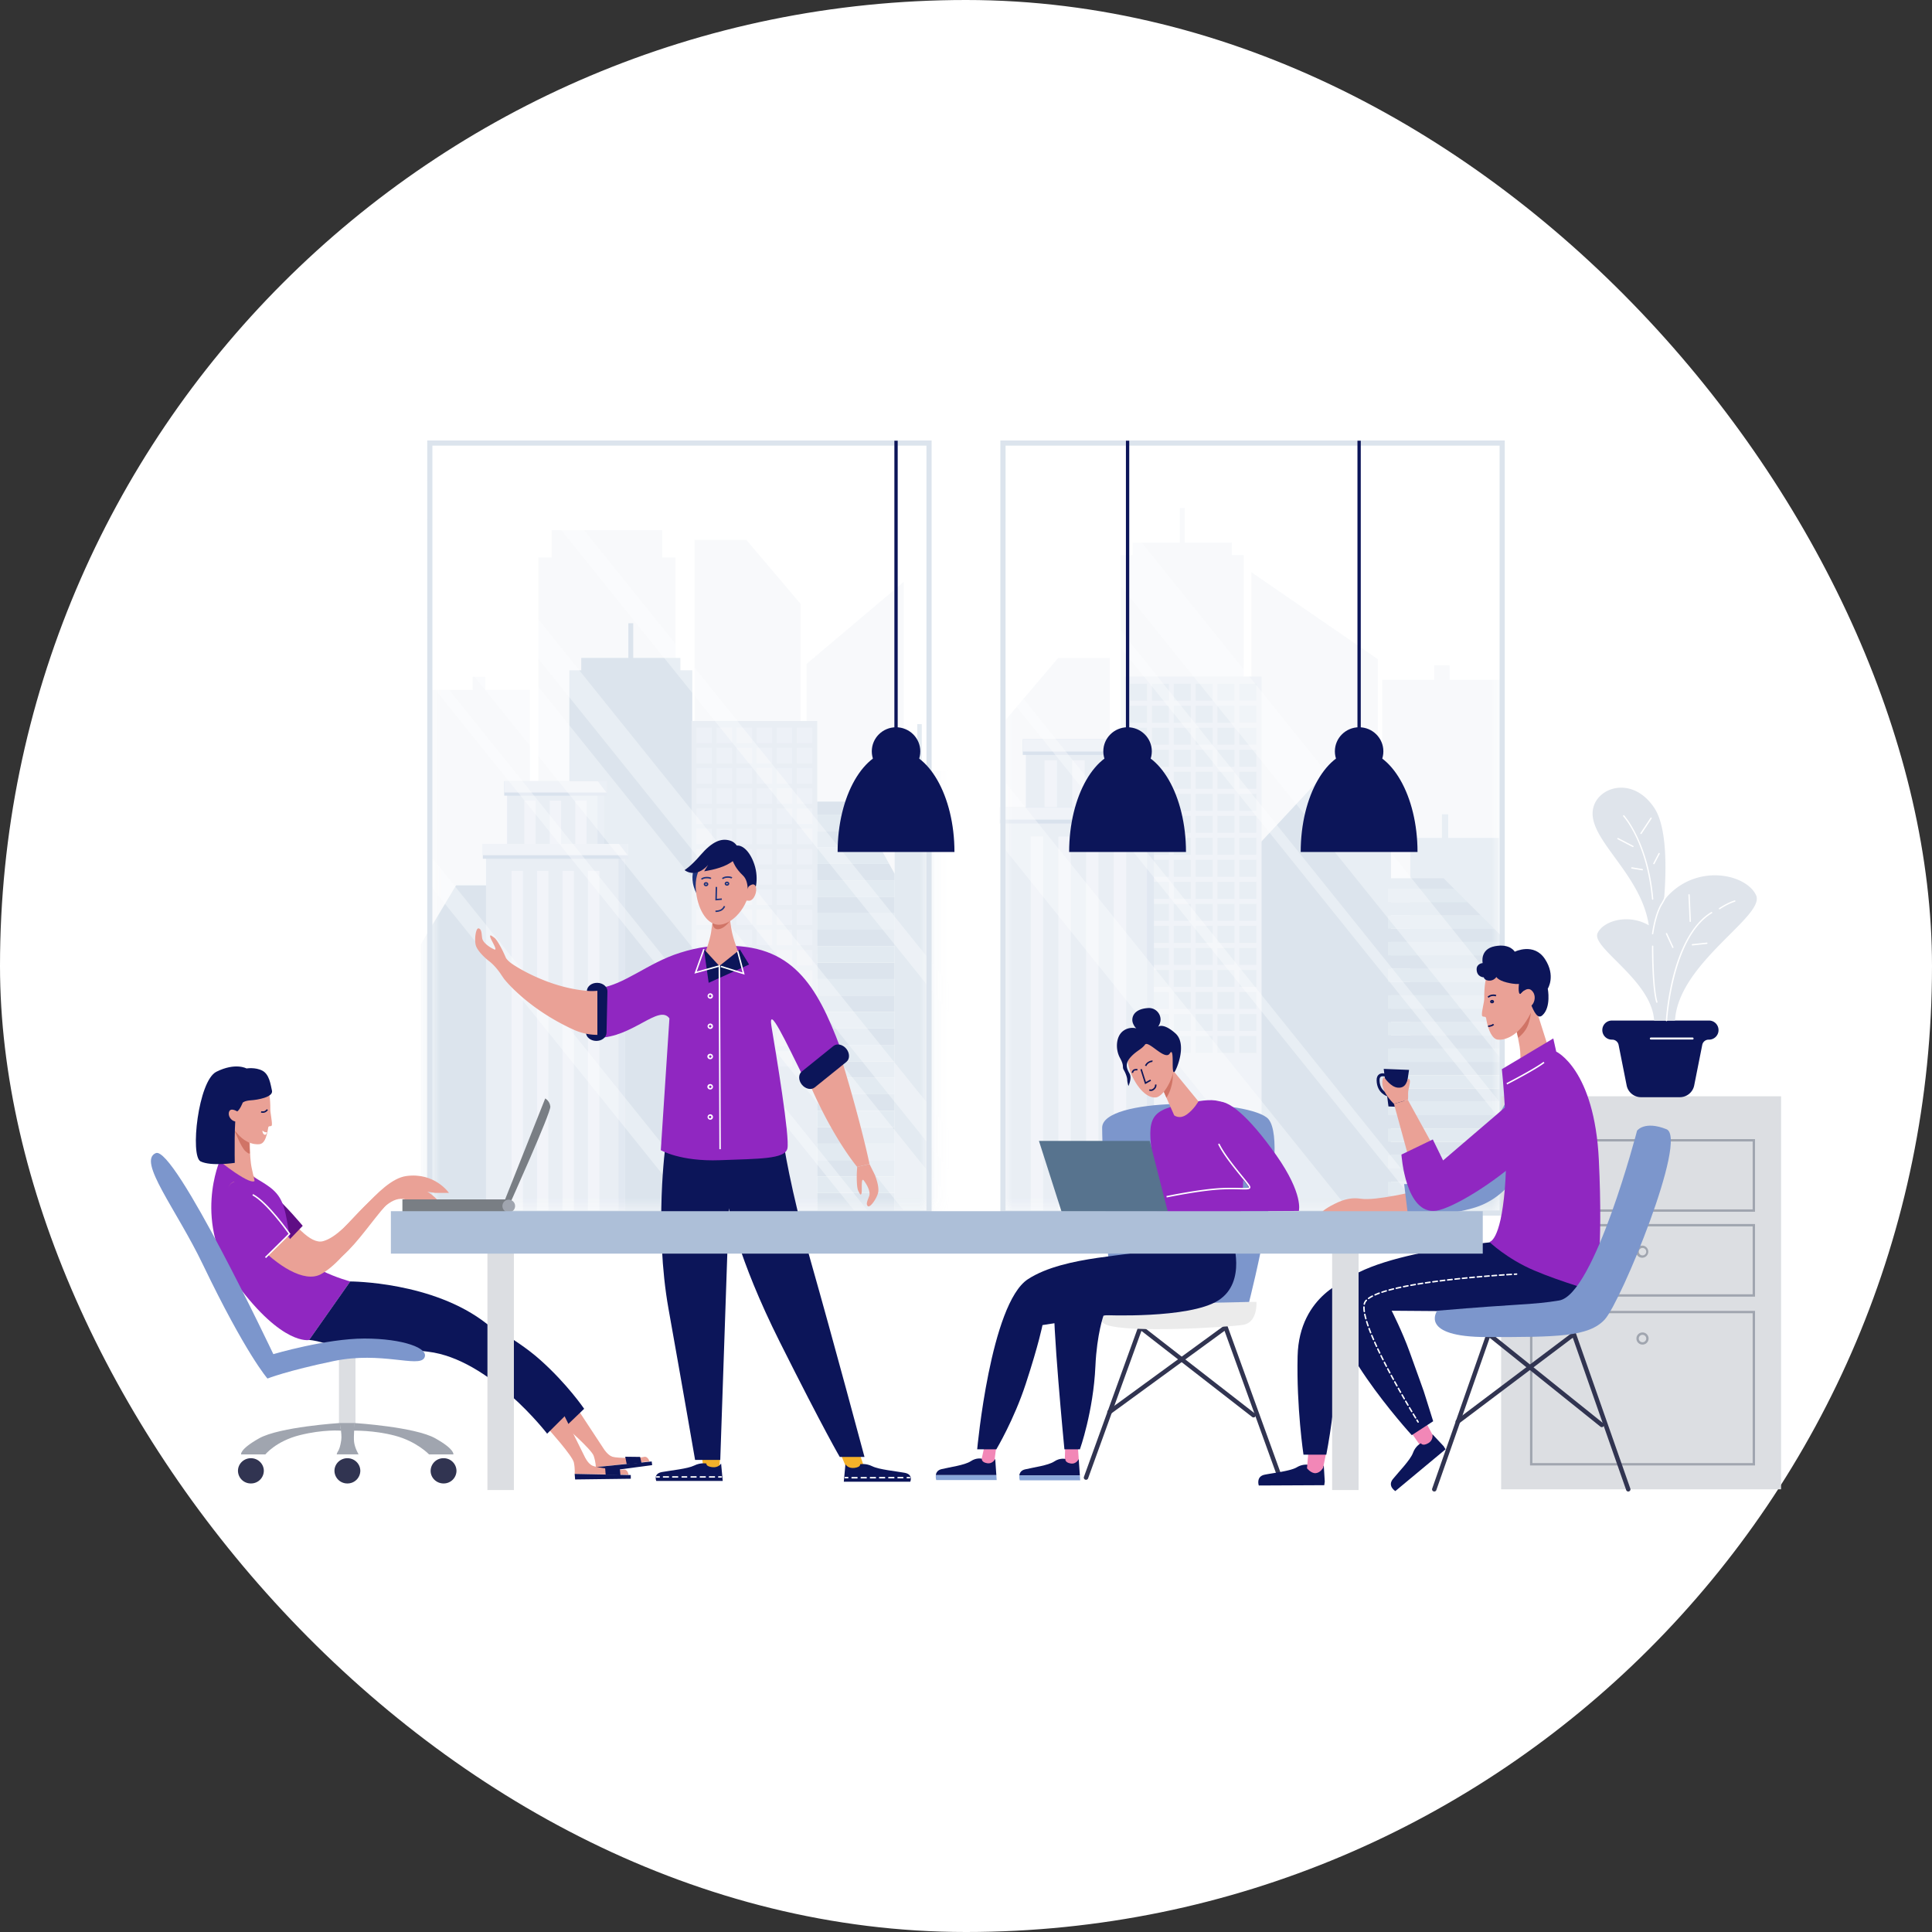 <?xml version="1.0" encoding="UTF-8"?> <svg xmlns="http://www.w3.org/2000/svg" width="125" height="125" fill="none" viewBox="0 0 125 125"><rect x="0" y="0" width="125" height="125" fill="#333333" stroke="none"/><rect width="125" height="125" fill="#fff" rx="62.5"></rect><g opacity=".46"><mask id="a" width="34" height="51" x="27" y="28" maskUnits="userSpaceOnUse" style="mask-type:luminance"><path fill="#fff" d="M60.108 28.667h-32.3v49.815h32.3z"></path></mask><g mask="url(#a)"><path fill="#f0f3f7" d="M43.704 36.067H34.83V53.37h8.874z"></path><path fill="#f0f3f7" d="M42.842 34.302h-7.15v2.025h7.15zM34.284 44.638h-6.476V67.37h6.476z"></path><path fill="#f0f3f7" d="M30.584 45.396h.822v-1.613h-.822zM58.47 61.735h-6.28V42.948l6.28-5.305z"></path><path fill="#b2c5d8" d="m27.538 60.57.518-.865.521-.87.518-.867.41-.683h2.166v21.463h-4.447V61.096z"></path><path fill="#f0f3f7" d="m51.318 38.503-.8-.943-.805-.948-.801-.944-.632-.745h-3.347V58.31h6.871V39.075z"></path><path fill="#b2c5d8" d="M44.791 43.369h-7.955v35.23h7.955z"></path><path fill="#b2c5d8" d="M44.019 42.567h-6.412v1.328h6.412z"></path><path fill="#b2c5d8" d="M40.972 40.323h-.318v4.237h.318z"></path><path fill="#ced9e8" d="M52.874 46.646h-8.13v31.88h8.13z"></path><g fill="#dee5ef" opacity=".68"><path d="M46.067 47.075h-1.01v1.005h1.01zM47.365 47.075h-1.009v1.005h1.01zM48.664 47.075h-1.009v1.005h1.01zM49.963 47.075h-1.009v1.005h1.009zM51.262 47.075h-1.01v1.005h1.01zM52.56 47.075h-1.009v1.005h1.01zM46.067 48.383h-1.01v1.006h1.01zM47.365 48.383h-1.009v1.006h1.01zM48.664 48.383h-1.009v1.006h1.01zM49.963 48.383h-1.009v1.006h1.009zM51.262 48.383h-1.01v1.006h1.01zM52.56 48.383h-1.009v1.006h1.01zM46.067 49.691h-1.01v1.005h1.01zM47.365 49.691h-1.009v1.005h1.01zM48.664 49.691h-1.009v1.005h1.01zM49.963 49.691h-1.009v1.005h1.009zM51.262 49.691h-1.01v1.005h1.01zM52.56 49.691h-1.009v1.005h1.01zM46.067 51h-1.01v1.005h1.01zM47.365 51h-1.009v1.005h1.01zM48.664 51h-1.009v1.005h1.01zM49.963 51h-1.009v1.005h1.009zM51.262 51h-1.01v1.005h1.01zM52.56 51h-1.009v1.005h1.01zM46.067 52.308h-1.01v1.005h1.01zM47.365 52.308h-1.009v1.005h1.01zM48.664 52.308h-1.009v1.005h1.01zM49.963 52.308h-1.009v1.005h1.009zM51.262 52.308h-1.01v1.005h1.01zM52.56 52.308h-1.009v1.005h1.01zM46.067 53.616h-1.01v1.005h1.01zM47.365 53.616h-1.009v1.005h1.01zM48.664 53.616h-1.009v1.005h1.01zM49.963 53.616h-1.009v1.005h1.009zM51.262 53.616h-1.01v1.005h1.01zM52.56 53.616h-1.009v1.005h1.01zM46.067 54.924h-1.01v1.005h1.01zM47.365 54.924h-1.009v1.005h1.01zM48.664 54.924h-1.009v1.005h1.01zM49.963 54.924h-1.009v1.005h1.009zM51.262 54.924h-1.01v1.005h1.01zM52.56 54.924h-1.009v1.005h1.01zM46.067 56.232h-1.01v1.005h1.01zM47.365 56.232h-1.009v1.005h1.01zM48.664 56.232h-1.009v1.005h1.01zM49.963 56.232h-1.009v1.005h1.009zM51.262 56.232h-1.01v1.005h1.01zM52.56 56.232h-1.009v1.005h1.01zM46.067 57.54h-1.01v1.006h1.01zM47.365 57.54h-1.009v1.006h1.01zM48.664 57.54h-1.009v1.006h1.01zM49.963 57.54h-1.009v1.006h1.009zM51.262 57.54h-1.01v1.006h1.01zM52.56 57.54h-1.009v1.006h1.01zM46.067 58.849h-1.01v1.005h1.01zM47.365 58.849h-1.009v1.005h1.01zM48.664 58.849h-1.009v1.005h1.01zM49.963 58.849h-1.009v1.005h1.009zM51.262 58.849h-1.01v1.005h1.01zM52.56 58.849h-1.009v1.005h1.01zM46.067 60.156h-1.01v1.005h1.01zM47.365 60.156h-1.009v1.005h1.01zM48.664 60.156h-1.009v1.005h1.01zM49.963 60.156h-1.009v1.005h1.009zM51.262 60.156h-1.01v1.005h1.01zM52.56 60.156h-1.009v1.005h1.01zM46.067 61.465h-1.01v1.005h1.01zM47.365 61.465h-1.009v1.005h1.01zM48.664 61.465h-1.009v1.005h1.01zM49.963 61.465h-1.009v1.005h1.009zM51.262 61.465h-1.01v1.005h1.01zM52.56 61.465h-1.009v1.005h1.01zM46.067 62.773h-1.01v1.006h1.01zM47.365 62.773h-1.009v1.006h1.01zM48.664 62.773h-1.009v1.006h1.01zM49.963 62.773h-1.009v1.006h1.009zM51.262 62.773h-1.01v1.006h1.01zM52.56 62.773h-1.009v1.006h1.01zM46.067 64.082h-1.01v1.005h1.01zM47.365 64.082h-1.009v1.005h1.01zM48.664 64.082h-1.009v1.005h1.01zM49.963 64.082h-1.009v1.005h1.009zM51.262 64.082h-1.01v1.005h1.01zM52.56 64.082h-1.009v1.005h1.01zM46.067 65.39h-1.01v1.005h1.01zM47.365 65.39h-1.009v1.005h1.01zM48.664 65.39h-1.009v1.005h1.01zM49.963 65.39h-1.009v1.005h1.009zM51.262 65.39h-1.01v1.005h1.01zM52.56 65.39h-1.009v1.005h1.01zM46.067 66.698h-1.01v1.005h1.01zM47.365 66.698h-1.009v1.005h1.01zM48.664 66.698h-1.009v1.005h1.01zM49.963 66.698h-1.009v1.005h1.009zM51.262 66.698h-1.01v1.005h1.01zM52.56 66.698h-1.009v1.005h1.01zM46.067 68.006h-1.01v1.005h1.01zM47.365 68.006h-1.009v1.005h1.01zM48.664 68.006h-1.009v1.005h1.01zM49.963 68.006h-1.009v1.005h1.009zM51.262 68.006h-1.01v1.005h1.01zM52.56 68.006h-1.009v1.005h1.01z"></path></g><path fill="#b2c5d8" d="M57.884 64.41h-5.01v1.066h5.01zM57.884 62.28h-5.01v1.067h5.01zM57.884 60.15h-5.01v1.068h5.01zM57.884 66.539h-5.01v1.067h5.01zM57.884 77.184h-5.01v1.342h5.01zM57.884 75.055h-5.01v1.067h5.01zM57.884 58.022h-5.01v1.067h5.01zM57.884 68.667h-5.01v1.067h5.01zM57.884 70.796h-5.01v1.067h5.01zM57.884 72.926h-5.01v1.067h5.01zM55.314 51.863h-2.44v.839h2.901zM52.874 56.96h5.01v-.423l-.354-.645h-4.656zM52.874 53.764v1.067h4.072l-.587-1.067z"></path><path fill="#bfd1e0" d="M55.775 52.702h-2.901v1.062h3.485zM52.874 55.892h4.656l-.584-1.062h-4.072zM57.884 56.96h-5.01v1.062h5.01zM57.884 59.089h-5.01v1.062h5.01zM57.884 61.218h-5.01v1.062h5.01zM57.884 63.348h-5.01v1.062h5.01zM57.884 65.477h-5.01v1.062h5.01zM57.884 67.606h-5.01v1.062h5.01zM57.884 69.735h-5.01v1.062h5.01zM57.884 71.864h-5.01v1.062h5.01zM57.884 73.993h-5.01v1.062h5.01zM57.884 76.122h-5.01v1.062h5.01z"></path><path fill="#ced9e8" d="M39.068 51.216h-6.26v3.705h6.26z"></path><path fill="#e2e8f1" d="M34.66 51.798h-.741v3.012h.741zM36.309 51.798h-.741v3.012h.74zM37.957 51.798h-.741v3.012h.74z"></path><path fill="#bdcce0" d="M39.068 51.216h-.407v3.705h.407z"></path><path fill="#ced9e8" d="M40.43 54.74h-8.983v24.014h8.982z"></path><path fill="#bdcce0" d="M40.429 55.102h-.407v23.652h.407z"></path><path fill="#adbfd8" d="M40.638 54.6h-9.4v.962h9.4z"></path><path fill="#dee5ef" d="M40.638 54.6h-9.4v.732h9.4z"></path><path fill="#adbfd8" d="M39.255 50.543h-6.633v.937h6.633z"></path><path fill="#dee5ef" d="M39.255 50.543h-6.633v.733h6.633z"></path><path fill="#e2e8f1" d="M33.836 56.341h-.74v22.413h.74zM35.485 56.341h-.741v22.413h.74zM37.133 56.341h-.741v22.413h.74zM38.781 56.341h-.741v22.413h.741z"></path><path fill="#bdcce0" d="M39.235 51.276h.019v-.733h-.58zM40.607 55.333h.032v-.734h-.593z"></path><path fill="#c1d1e0" d="M61.98 49.883h-4.095V78.4h4.096z"></path><path fill="#c1d1e0" d="M59.64 46.852h-.293v3.789h.293z"></path></g><g opacity=".35"><mask id="b" width="34" height="51" x="27" y="28" maskUnits="userSpaceOnUse" style="mask-type:luminance"><path fill="#fff" d="M60.108 28.667h-32.3v49.815h32.3z"></path></mask><g fill="#fff" mask="url(#b)"><path d="m15.433 39.926-.95.757L52.777 88.31l.949-.757zM31.804 26.864l-.89.71L69.208 75.2l.89-.71zM21.424 35.146l-.534.426 38.292 47.626.534-.426zM27.178 30.556l-1.246.994 38.292 47.626 1.246-.994zM25.042 32.26l-2.195 1.751L61.14 81.637l2.195-1.75z"></path></g></g><path fill="#b2c5d8" d="M60.275 78.65H27.641V28.5h32.634zm-32.3-.334H59.94V28.834H27.976z"></path><mask id="c" width="34" height="51" x="64" y="28" maskUnits="userSpaceOnUse" style="mask-type:luminance"><path fill="#fff" d="M97.192 28.667h-32.3v49.815h32.3z"></path></mask><g mask="url(#c)"><path fill="#f0f3f7" d="M97.279 43.98h-7.85v24.907h7.85z"></path><path fill="#f0f3f7" d="M92.793 44.812h.997v-1.767h-.997zM80.964 62.549h8.176V42.643l-8.176-5.622zM65.417 46.158l.8-.944.805-.948.8-.943.633-.745h3.346v23.387h-6.87V46.73zM80.47 35.908h-7.955v35.23h7.956z"></path><path fill="#f0f3f7" d="M79.699 35.107h-6.412v1.328H79.7z"></path><path fill="#f0f3f7" d="M76.652 32.862h-.318V37.1h.318z"></path><path fill="#cddae6" d="M96.98 54.212h-5.737v14.384h5.738z"></path><path fill="#cddae6" d="M93.702 52.684h-.41v1.91h.41z"></path><path fill="#b2c5d8" d="m81.526 54.54 1.062-1.14 1.068-1.146 1.062-1.141.839-.9h4.44v28.269H80.88V55.233z"></path><path fill="#dee5ef" d="M81.624 43.772h-8.851v34.71h8.851z"></path><path fill="#cddae6" d="M74.214 44.241h-1.1v1.094h1.1zM75.627 44.241h-1.099v1.094h1.099zM77.041 44.241h-1.099v1.094h1.1zM78.455 44.241h-1.099v1.094h1.099zM79.87 44.241h-1.1v1.094h1.1zM81.284 44.241h-1.1v1.094h1.1zM74.214 45.664h-1.1v1.095h1.1zM75.627 45.664h-1.099v1.095h1.099zM77.041 45.664h-1.099v1.095h1.1zM78.455 45.664h-1.099v1.095h1.099zM79.87 45.664h-1.1v1.095h1.1zM81.284 45.664h-1.1v1.095h1.1zM74.214 47.089h-1.1v1.094h1.1zM75.627 47.089h-1.099v1.094h1.099zM77.041 47.089h-1.099v1.094h1.1zM78.455 47.089h-1.099v1.094h1.099zM79.87 47.089h-1.1v1.094h1.1zM81.284 47.089h-1.1v1.094h1.1zM74.214 48.513h-1.1v1.094h1.1zM75.627 48.513h-1.099v1.094h1.099zM77.041 48.513h-1.099v1.094h1.1zM78.455 48.513h-1.099v1.094h1.099zM79.87 48.513h-1.1v1.094h1.1zM81.284 48.513h-1.1v1.094h1.1zM74.214 49.938h-1.1v1.094h1.1zM75.627 49.938h-1.099v1.094h1.099zM77.041 49.938h-1.099v1.094h1.1zM78.455 49.938h-1.099v1.094h1.099zM79.87 49.938h-1.1v1.094h1.1zM81.284 49.938h-1.1v1.094h1.1zM74.214 51.362h-1.1v1.094h1.1zM75.627 51.362h-1.099v1.094h1.099zM77.041 51.362h-1.099v1.094h1.1zM78.455 51.362h-1.099v1.094h1.099zM79.87 51.362h-1.1v1.094h1.1zM81.284 51.362h-1.1v1.094h1.1zM74.214 52.786h-1.1v1.095h1.1zM75.627 52.786h-1.099v1.095h1.099zM77.041 52.786h-1.099v1.095h1.1zM78.455 52.786h-1.099v1.095h1.099zM79.87 52.786h-1.1v1.095h1.1zM81.284 52.786h-1.1v1.095h1.1zM74.214 54.21h-1.1v1.095h1.1zM75.627 54.21h-1.099v1.095h1.099zM77.041 54.21h-1.099v1.095h1.1zM78.455 54.21h-1.099v1.095h1.099zM79.87 54.21h-1.1v1.095h1.1zM81.284 54.21h-1.1v1.095h1.1zM74.214 55.635h-1.1v1.095h1.1zM75.627 55.635h-1.099v1.095h1.099zM77.041 55.635h-1.099v1.095h1.1zM78.455 55.635h-1.099v1.095h1.099zM79.87 55.635h-1.1v1.095h1.1zM81.284 55.635h-1.1v1.095h1.1zM74.214 57.06h-1.1v1.094h1.1zM75.627 57.06h-1.099v1.094h1.099zM77.041 57.06h-1.099v1.094h1.1zM78.455 57.06h-1.099v1.094h1.099zM79.87 57.06h-1.1v1.094h1.1zM81.284 57.06h-1.1v1.094h1.1zM74.214 58.483h-1.1v1.094h1.1zM75.627 58.483h-1.099v1.094h1.099zM77.041 58.483h-1.099v1.094h1.1zM78.455 58.483h-1.099v1.094h1.099zM79.87 58.483h-1.1v1.094h1.1zM81.284 58.483h-1.1v1.094h1.1zM74.214 59.907h-1.1v1.095h1.1zM75.627 59.907h-1.099v1.095h1.099zM77.041 59.907h-1.099v1.095h1.1zM78.455 59.907h-1.099v1.095h1.099zM79.87 59.907h-1.1v1.095h1.1zM81.284 59.907h-1.1v1.095h1.1zM74.214 61.332h-1.1v1.094h1.1zM75.627 61.332h-1.099v1.094h1.099zM77.041 61.332h-1.099v1.094h1.1zM78.455 61.332h-1.099v1.094h1.099zM79.87 61.332h-1.1v1.094h1.1zM81.284 61.332h-1.1v1.094h1.1zM74.214 62.756h-1.1v1.094h1.1zM75.627 62.756h-1.099v1.094h1.099zM77.041 62.756h-1.099v1.094h1.1zM78.455 62.756h-1.099v1.094h1.099zM79.87 62.756h-1.1v1.094h1.1zM81.284 62.756h-1.1v1.094h1.1zM74.214 64.18h-1.1v1.095h1.1zM75.627 64.18h-1.099v1.095h1.099zM77.041 64.18h-1.099v1.095h1.1zM78.455 64.18h-1.099v1.095h1.099zM79.87 64.18h-1.1v1.095h1.1zM81.284 64.18h-1.1v1.095h1.1zM74.214 65.605h-1.1v1.094h1.1zM75.627 65.605h-1.099v1.094h1.099zM77.041 65.605h-1.099v1.094h1.1zM78.455 65.605h-1.099v1.094h1.099zM79.87 65.605h-1.1v1.094h1.1zM81.284 65.605h-1.1v1.094h1.1zM74.214 67.03h-1.1v1.094h1.1zM75.627 67.03h-1.099v1.094h1.099zM77.041 67.03h-1.099v1.094h1.1zM78.455 67.03h-1.099v1.094h1.099zM79.87 67.03h-1.1v1.094h1.1zM81.284 67.03h-1.1v1.094h1.1z"></path><path fill="#ced9e8" d="M73.177 48.557h-6.803v4.027h6.803z"></path><path fill="#e2e8f1" d="M68.387 49.19h-.805v3.274h.805zM70.179 49.19h-.806v3.274h.806zM71.97 49.19h-.805v3.274h.805z"></path><path fill="#bdcce0" d="M73.177 48.557h-.442v4.027h.442z"></path><path fill="#ced9e8" d="M74.656 52.388h-9.76v26.095h9.76z"></path><path fill="#bdcce0" d="M74.656 52.78h-.443v25.703h.443z"></path><path fill="#adbfd8" d="M74.884 52.235H64.668v1.046h10.216z"></path><path fill="#dee5ef" d="M74.884 52.235H64.668v.796h10.216z"></path><path fill="#adbfd8" d="M73.38 47.826h-7.208v1.018h7.208z"></path><path fill="#dee5ef" d="M73.38 47.826h-7.208v.797h7.208z"></path><path fill="#e2e8f1" d="M67.492 54.127h-.806v24.356h.806zM69.283 54.127h-.806v24.356h.806zM71.074 54.127h-.805v24.356h.805zM72.866 54.127h-.806v24.356h.806z"></path><path fill="#bdcce0" d="M73.36 48.622h.02v-.796h-.63zM74.849 53.031h.034v-.796h-.643z"></path><path fill="#b2c5d8" d="M97.192 66.98h-7.39v.864h7.39zM97.192 65.256h-7.39v.864h7.39zM97.192 63.532h-7.39v.864h7.39zM97.192 68.703h-7.39v.864h7.39zM97.192 77.322h-7.39v1.087h7.39zM97.192 75.598h-7.39v.864h7.39zM97.192 61.808h-7.39v.864h7.39zM97.192 70.427h-7.39v.864h7.39zM97.192 72.15h-7.39v.865h7.39zM97.192 73.875h-7.39v.864h7.39zM93.4 56.822h-3.599v.679h4.28zM89.801 60.948h7.39v-.342l-.522-.522H89.8zM89.801 58.36v.865h6.007l-.866-.864z"></path><path fill="#bfd1e0" d="M94.08 57.501h-4.279v.86h5.141zM89.801 60.085h6.868l-.861-.86H89.8zM97.192 60.948h-7.39v.86h7.39zM97.192 62.672h-7.39v.86h7.39zM97.192 64.396h-7.39v.86h7.39zM97.192 66.12h-7.39v.86h7.39zM97.192 67.843h-7.39v.86h7.39zM97.192 69.567h-7.39v.86h7.39zM97.192 71.29h-7.39v.86h7.39zM97.192 73.015h-7.39v.86h7.39zM97.192 74.739h-7.39v.86h7.39zM97.192 76.462h-7.39v.86h7.39z"></path></g><g opacity=".35"><mask id="d" width="34" height="51" x="64" y="28" maskUnits="userSpaceOnUse" style="mask-type:luminance"><path fill="#fff" d="M97.192 28.667h-32.3v49.815h32.3z"></path></mask><g fill="#fff" mask="url(#d)"><path d="m55.513 38.767-2.136 1.704L91.67 88.097l2.136-1.703zM57.094 33.865l-.522.416 38.292 47.627.522-.417zM63.085 29.085l-.534.426 38.292 47.626.534-.425zM66.704 26.2l-2.195 1.75 38.292 47.626 2.195-1.75z"></path></g></g><path fill="#b2c5d8" d="M97.358 78.65H64.724V28.5h32.634zm-32.3-.334h31.965V28.834H65.06z"></path></g><path fill="#dcdee2" d="M115.235 70.93H97.123v25.428h18.112z"></path><path fill="#a0a5af" d="M113.549 94.815H98.992V84.813h14.557zm-14.403-.153h14.25v-9.697h-14.25z"></path><path fill="#a0a5af" d="M106.27 86.995a.393.393 0 1 1 0-.786.393.393 0 0 1 0 .786m0-.632a.24.24 0 0 0-.24.24.24.24 0 0 0 .481 0 .24.24 0 0 0-.241-.24M113.549 83.892H98.992v-4.699h14.557zm-14.403-.153h14.25v-4.393h-14.25z"></path><path fill="#a0a5af" d="M106.27 81.375a.393.393 0 1 1 0-.785.393.393 0 0 1 0 .785m0-.631a.24.24 0 0 0-.24.24.24.24 0 0 0 .481 0 .24.24 0 0 0-.241-.24M113.549 78.399H98.992v-4.7h14.557zm-14.403-.153h14.25v-4.393h-14.25z"></path><path fill="#a0a5af" d="M106.27 75.883a.393.393 0 1 1 0-.786.393.393 0 0 1 0 .785m0-.632a.24.24 0 0 0-.24.24.24.24 0 0 0 .481 0 .24.24 0 0 0-.241-.24"></path><path fill="#313451" d="M70.264 95.742a.142.142 0 0 1-.134-.19l3.585-9.908 7.476 5.81a.14.14 0 0 1 .025.2.143.143 0 0 1-.2.024l-7.166-5.569-3.451 9.54a.14.14 0 0 1-.135.093"></path><path fill="#313451" d="M82.814 95.743a.14.14 0 0 1-.134-.094l-3.453-9.545-7.358 5.37a.143.143 0 0 1-.2-.03.14.14 0 0 1 .032-.2l7.665-5.594 3.582 9.902a.142.142 0 0 1-.134.19"></path><path fill="#f287b7" d="m68.917 93.643-.032 1.042s.19.22.507.22.401-.509.401-.509l-.052-.753zM63.656 93.738l-.206.947s.19.22.507.22.4-.51.4-.51l.091-.72z"></path><path fill="#ebebeb" d="M81.293 84.235s.095 1.325-.856 1.48c-.951.157-7.416.547-8.842 0-.795-.303-.666-1.48-.666-1.48z"></path><path fill="#7c96cc" d="M80.817 84.236s2.758-10.703 1.141-11.934-10.649-1.326-10.649.663.571 11.46.571 11.46z"></path><path fill="#0c1559" d="M63.224 93.769s.86-9.425 3.28-11.004 6.966-1.452 7.852-1.957c.885-.506.186-.74.186-.74l5.185.108s.772 3.635-3.896 4.294c-4.712.665-8.382 1.263-8.382 1.263s-.235 1.217-1.084 3.806c-.764 2.331-1.901 4.23-1.901 4.23z"></path><path fill="#0c1559" d="M68.866 93.769h1.004s.87-2.43 1.003-5.384c.095-2.09.532-3.298.532-3.298s5.527.253 7.416-.947.907-3.964.907-3.964l-5.185-.108s.046 1.105-1.902 1.61-4.247 1.15-4.424 2.35.65 9.741.65 9.741"></path><path fill="#9027c1" d="M80.042 80.367s.87-5.602.11-7.591c-.717-1.875-1.49-1.768-3.708-1.326s-2.234 1.087-1.79 3.992c.444 2.904.19 3.03-.127 3.788s-.57 1.137-.57 1.137 1.52.568 3.169.631c1.648.063 2.916-.631 2.916-.631"></path><path fill="#9027c1" d="M78.663 71.323c.697-.316 2.14.898 3.914 3.423s1.458 3.6 1.458 3.6l-8.43.062v-1.01s1.03-.33 2.994-.519c1.965-.19 2.837.52 1.57-.807s-2.203-4.434-1.506-4.75"></path><path fill="#57738e" d="m67.22 73.817 1.463 4.578h6.873l-1.17-4.578z"></path><path fill="#eaa196" d="m77.538 71.26-1.76-2.147-.665 1.105.856 1.942s.332.284.808-.048c.475-.331.76-.852.76-.852"></path><path fill="#0c1559" d="M66.314 95.07c.528-.128 1.511-.256 1.895-.513.384-.256.72-.16.72-.16s-.048.224.336.289.528-.29.528-.29l.074 1.06H65.95c.022-.157.108-.323.363-.386"></path><path fill="#88a5d8" d="m69.867 95.455.022.322h-3.91s-.05-.155-.028-.322z"></path><path fill="#0c1559" d="M60.91 95.054c.529-.128 1.512-.257 1.896-.513.384-.257.72-.16.72-.16s-.048.224.336.288.528-.288.528-.288l.073 1.058h-3.915c.021-.156.108-.323.363-.385"></path><path fill="#88a5d8" d="m64.463 95.439.022.322h-3.91s-.051-.155-.028-.322z"></path><path fill="#f287b7" d="M75.564 68.324s.31-.545.523-.26c.214.284.048.568-.095.71-.142.142-.214.189-.214.189z"></path><path fill="#d07466" d="m75.303 70.644.166.379s.234-.32.357-.9c.095-.45.047-.781.047-.781z"></path><path fill="#eaa196" d="M74.802 71.002c.526-.07 1.398-1.566 1.148-2.73-.25-1.165-.997-1.784-1.831-1.521-1.048.33-1.365 1.41-1.046 2.408.32 1.001 1.059 1.933 1.729 1.843"></path><path fill="#0c1559" d="M73.008 70.266s.244-.505.075-.806c-.17-.3-.324-.615.05-1.041.373-.427.722-.521.946-.829s1.297 1.066 1.605.568c.19-.308.189.237.189.663s.025.616.124.521c.1-.095.847-1.776.05-2.486s-1.12-.426-1.12-.426.187-.247.157-.537a.75.75 0 0 0-.83-.67c-.972.07-1.078.683-.947.993.183.435.398.38.398.38s-.523-.261-1.021.094-.523 1.208-.224 1.752c.299.545.124.569.249.782s.224.497.224.639.075.403.075.403"></path><path fill="#0c1559" d="m74.086 70.146-.303-.955.09-.029.268.844.282-.16.047.082zM74.17 68.978l-.09-.03a.5.5 0 0 1 .212-.25c.178-.104.276-.08.287-.076l-.028.09s-.072-.014-.211.067a.4.4 0 0 0-.17.2M73.317 69.414h-.095c0-.004.001-.104.085-.188.086-.085.27-.064.29-.061l-.013.094c-.06-.008-.17-.006-.21.034-.055.055-.057.119-.057.121M74.463 70.585a.26.26 0 0 1-.124-.03l.049-.082-.025.041.025-.04c.003.001.095.052.209-.033.163-.123.127-.25.125-.256l.09-.029c.004.008.062.196-.158.36a.3.3 0 0 1-.191.069"></path><path fill="#fff" d="m75.487 77.476-.02-.093c.022-.004 2.19-.457 3.573-.52.504-.022.902-.012 1.192-.005.292.007.544.014.571-.033.002-.002.01-.02-.027-.08a8 8 0 0 0-.444-.57c-.484-.594-1.215-1.491-1.523-2.149l.086-.04c.303.647 1.03 1.54 1.51 2.13.22.268.392.48.453.58.028.048.062.118.027.176-.056.096-.243.091-.655.08-.29-.007-.685-.017-1.186.006-1.374.062-3.535.514-3.557.518"></path><path fill="#0c1559" d="m85.712 95.855-.065-1.06s-.163.351-.582.28c-.42-.07-.364-.294-.364-.294s-.367-.101-.792.15c-.425.25-1.505.362-2.085.481-.281.058-.378.224-.404.38a.7.7 0 0 0 .025.32l4.234-.02z"></path><path fill="#f287b7" d="m85.606 94.966.206-1.028-1.153-.06-.097 1.12s.27.344.57.315c.302-.028.474-.347.474-.347"></path><path fill="#0c1559" d="M84.336 94.115h1.476s.758-3.804.615-6.47c-.033-.623 1.557-2.657 1.474-3.173-.273-1.69-.523-1.752-.523-1.752s-3.328.995-3.423 5.02c-.078 3.317.38 6.375.38 6.375"></path><path fill="#f287b7" d="m92.75 92.949-.499-.924-.927.687.642.923s.428.095.642-.118c.213-.213.142-.568.142-.568"></path><path fill="#eaa196" d="M91.53 77.085s-2.52.615-3.47.473c-.565-.084-1.047 0-1.712.332-.666.331-.808.52-.808.52h6.132z"></path><path fill="#7c96cc" d="m91.086 78.553-.238-1.942s2.615.047 4.23-1.752c1.617-1.8 2.948-4.736 2.948-4.736l1.236 3.031s-.57 4.073-3.993 5.02c-2.467.682-4.183.378-4.183.378"></path><path fill="#0c1559" d="m89.526 69.157.307 2.43.974.038.358-2.403z"></path><path fill="#eaa196" d="m91.102 74.756-.913-3.338.898-.256 1.656 3.011zM99.247 64.85l1.03 3.253-1.965 1.641s.135-1.27.008-2.028-.285-1.279-.285-1.279z"></path><path fill="#313451" d="M92.797 96.5a.142.142 0 0 1-.135-.189l3.585-10.23 7.478 6.001c.062.05.071.139.022.2a.143.143 0 0 1-.201.021l-7.163-5.747-3.451 9.849a.14.14 0 0 1-.135.095"></path><path fill="#313451" d="M105.347 96.5a.14.14 0 0 1-.134-.095l-3.454-9.855-7.355 5.543a.143.143 0 0 1-.2-.028.14.14 0 0 1 .028-.199l7.668-5.778 3.582 10.223a.142.142 0 0 1-.135.19"></path><path fill="#0c1559" d="M97.647 80.257s-9.984.758-11.22 3.315 4.913 9.282 4.913 9.282l1.386-.9c-.891-2.808-.22-.846-1.52-4.475-.476-1.326-1.166-2.675-1.166-2.675l12.551.094s1.236-2.368 0-3.41c-1.236-1.041-4.944-1.23-4.944-1.23"></path><path fill="#9027c1" d="M96.362 80.352s.713 0 .998-3.41c.285-3.409-.19-7.766-.19-7.766l3.328-1.989.19.853s2.472 1.136 2.757 7.008-.19 8.524-.19 8.524-2.23-.624-3.993-1.373c-1.763-.75-2.9-1.847-2.9-1.847"></path><path fill="#9027c1" d="M100.593 68.892c3.138 3.125-5.672 9.155-7.67 9.44-1.996.284-2.25-3.631-2.25-3.631l2.029-.979.666 1.358z"></path><path fill="#7c96cc" d="M92.987 84.804s-1.236 1.704 3.232 1.704c4.473 0 6.561 0 7.607-1.136 1.046-1.137 5.419-11.744 3.993-12.312-1.426-.569-1.901.094-1.901.094s-2.758 10.608-5.04 10.987c-1.73.287-2.377.19-7.891.663"></path><path fill="#0c1559" d="m93.401 93.566-.727-.776s.098.374-.27.586c-.37.212-.47.004-.47.004s-.347.155-.514.618-.928 1.234-1.299 1.695c-.18.223-.148.412-.069.549.085.145.225.231.225.231l3.25-2.704zM89.754 70.929c-.007-.002-.669-.194-.687-1.026q-.006-.272.154-.389c.17-.123.4-.049.426-.04l-.062.18c-.044-.016-.176-.042-.252.014q-.08.058-.076.23c.015.693.542.847.547.849z"></path><path fill="#eaa196" d="M89.545 69.687c.09.122.45.635.876.682.663.073.582-.656.744-.555s-.073.637-.062.945c.012.309-.015.403-.015.403l-.899.256s-.558-.512-.704-1.039.06-.693.06-.693"></path><path fill="#d07466" d="m98.138 66.777.095.363s.364-.269.57-.679.285-1.184.285-1.184z"></path><path fill="#eaa196" d="M96.907 67.264c-.323-.036-.613-.51-.759-1.4-.024-.148-.249-.018-.266-.174-.03-.27.155-.831.15-1.108-.02-1.422.35-2.774 1.55-2.544 2.374.455 2.36 1.96 1.295 3.81-.735 1.276-1.585 1.459-1.97 1.416"></path><path fill="#0c1559" d="M96.001 63.233s-.443-.004-.463-.497c-.016-.395.39-.426.39-.426s-.199-.9.79-1.09c.99-.189 1.286.356 1.286.356s1.237-.616 1.954.473c.717 1.09.183 1.918.183 1.918s.237 1.208-.356 1.729c-.594.52-.951-1.942-1.26-1.528-.372.5-.249-.509-.249-.509s-.222.048-.791-.094-.668-.355-.668-.355-.164.26-.487.236c-.3-.022-.329-.213-.329-.213"></path><path fill="#eaa196" d="M98.384 64.305s.404-.516.713-.224c.309.291.202.718.055.905-.123.156-.222.15-.222.15z"></path><path fill="#0c1559" d="m96.316 64.555-.072-.063a.5.5 0 0 1 .323-.144.5.5 0 0 1 .245.03l-.038.088c0-.001-.084-.036-.197-.024a.42.42 0 0 0-.261.113M96.286 66.446l-.006-.095c.065-.004.249-.032.316-.11l.072.062c-.105.123-.354.141-.382.143M96.537 64.912c-.072 0-.127-.047-.127-.108 0-.06.056-.108.127-.108.07 0 .126.048.126.108s-.055.108-.126.108m0-.12c-.02 0-.031.01-.032.012 0 .003.012.013.032.013s.03-.01.031-.013c0-.003-.012-.013-.031-.013"></path><path fill="#fff" d="M97.98 82.491a.048.048 0 0 1-.003-.095l.142-.008c.03-.002.05.02.05.045a.047.047 0 0 1-.045.05l-.141.008zM91.589 91.783a.05.05 0 0 1-.041-.022l-.15-.247a.047.047 0 0 1 .017-.065.05.05 0 0 1 .065.016q.084.141.15.246a.047.047 0 0 1-.017.065.05.05 0 0 1-.025.007m-.249-.41a.05.05 0 0 1-.04-.024l-.148-.248a.048.048 0 0 1 .082-.048l.147.248a.047.047 0 0 1-.04.071m-.245-.414a.05.05 0 0 1-.04-.023l-.146-.25a.047.047 0 0 1 .017-.064.05.05 0 0 1 .065.017l.145.249a.047.047 0 0 1-.04.071m-.241-.415a.05.05 0 0 1-.041-.023l-.144-.25a.048.048 0 0 1 .083-.047l.143.25a.047.047 0 0 1-.041.07m-.238-.416a.05.05 0 0 1-.042-.024l-.141-.25a.047.047 0 0 1 .018-.065.05.05 0 0 1 .065.018q.07.128.141.25a.047.047 0 0 1-.041.071m-.236-.418a.05.05 0 0 1-.041-.024l-.14-.252a.047.047 0 0 1 .084-.046l.139.252a.047.047 0 0 1-.042.07m-.231-.42a.05.05 0 0 1-.042-.024l-.137-.253a.047.047 0 0 1 .02-.064.05.05 0 0 1 .064.019q.068.127.137.252a.047.047 0 0 1-.042.07m-.228-.421a.05.05 0 0 1-.042-.025l-.135-.255a.047.047 0 1 1 .085-.044l.134.254a.047.047 0 0 1-.042.07m-.223-.425a.05.05 0 0 1-.042-.025q-.067-.129-.132-.257a.048.048 0 0 1 .085-.043l.131.256a.047.047 0 0 1-.02.064.1.1 0 0 1-.022.005m-.218-.427a.05.05 0 0 1-.043-.026l-.128-.258a.047.047 0 0 1 .085-.042l.128.257a.047.047 0 0 1-.043.069m-.213-.43a.05.05 0 0 1-.043-.027l-.124-.26a.047.047 0 0 1 .023-.063.05.05 0 0 1 .063.023l.124.26a.047.047 0 0 1-.043.067m-.205-.433a.05.05 0 0 1-.043-.028l-.119-.262a.048.048 0 0 1 .087-.038q.057.13.119.26a.047.047 0 0 1-.044.068m-.196-.438a.05.05 0 0 1-.044-.028l-.112-.266a.047.047 0 0 1 .026-.061.05.05 0 0 1 .062.025q.054.13.112.264a.047.047 0 0 1-.044.066m-.184-.442a.05.05 0 0 1-.044-.03l-.104-.27a.047.047 0 0 1 .09-.033q.047.132.102.268a.047.047 0 0 1-.044.065m-.169-.449a.05.05 0 0 1-.044-.032 8 8 0 0 1-.09-.275.047.047 0 0 1 .03-.059.05.05 0 0 1 .06.032q.04.131.09.271a.047.047 0 0 1-.046.063m-.143-.457a.05.05 0 0 1-.046-.035q-.041-.15-.069-.282a.05.05 0 0 1 .037-.056.05.05 0 0 1 .057.036q.026.13.067.277a.047.047 0 0 1-.046.06m-.101-.468a.05.05 0 0 1-.047-.041 2 2 0 0 1-.021-.27v-.023a.047.047 0 1 1 .095.001v.022q0 .116.02.257a.047.047 0 0 1-.047.054m0-.477h-.01a.05.05 0 0 1-.036-.057l.013-.05a.56.56 0 0 1 .133-.218.05.05 0 0 1 .067-.002c.02.018.02.048.002.067a.47.47 0 0 0-.123.224.05.05 0 0 1-.046.037m.279-.369a.047.047 0 0 1-.028-.086q.106-.077.251-.152a.05.05 0 0 1 .064.02.047.047 0 0 1-.02.064 2 2 0 0 0-.24.145.05.05 0 0 1-.027.009m.419-.231a.047.047 0 0 1-.02-.09q.125-.056.27-.11a.05.05 0 0 1 .062.029.047.047 0 0 1-.028.06q-.143.052-.265.107a.1.1 0 0 1-.02.004m.449-.17a.047.047 0 0 1-.015-.092q.132-.046.277-.087a.047.047 0 1 1 .027.09 8 8 0 0 0-.289.088m.46-.138a.05.05 0 0 1-.045-.035.047.047 0 0 1 .033-.058q.137-.037.281-.073a.047.047 0 0 1 .057.035.047.047 0 0 1-.034.057zm.467-.117a.047.047 0 0 1-.01-.094q.138-.032.282-.062a.047.047 0 1 1 .02.093zm.47-.102a.047.047 0 0 1-.01-.093q.141-.03.285-.056a.05.05 0 0 1 .055.038.05.05 0 0 1-.037.055zm.473-.09a.05.05 0 0 1-.047-.039.047.047 0 0 1 .038-.055l.285-.05a.047.047 0 1 1 .016.093zm.474-.082a.047.047 0 0 1-.008-.094l.285-.045a.05.05 0 0 1 .054.04.047.047 0 0 1-.04.053zm.475-.074a.047.047 0 0 1-.007-.094l.286-.042a.05.05 0 0 1 .053.04.047.047 0 0 1-.04.054zm.476-.068a.047.047 0 0 1-.007-.094l.287-.039a.05.05 0 0 1 .053.041.047.047 0 0 1-.041.053zm.477-.063a.047.047 0 0 1-.006-.094l.287-.036a.05.05 0 0 1 .053.042.047.047 0 0 1-.041.052zm.477-.058a.047.047 0 0 1-.005-.094l.287-.033a.05.05 0 0 1 .052.042.047.047 0 0 1-.042.052l-.286.033zm.478-.054a.047.047 0 0 1-.005-.094l.287-.03a.047.047 0 1 1 .01.093l-.287.03zm.478-.05a.047.047 0 0 1-.004-.095l.287-.028a.05.05 0 0 1 .052.042.05.05 0 0 1-.043.052l-.287.029zm.48-.047a.047.047 0 0 1-.004-.094l.287-.027a.05.05 0 0 1 .051.043.047.047 0 0 1-.043.051l-.287.027zm.478-.044a.05.05 0 0 1-.047-.043.05.05 0 0 1 .043-.051l.288-.025a.05.05 0 0 1 .051.043.05.05 0 0 1-.043.051l-.287.025zm.48-.04a.047.047 0 0 1-.004-.094l.288-.024a.05.05 0 0 1 .051.043.047.047 0 0 1-.044.051l-.287.023zm.48-.038a.047.047 0 0 1-.004-.095l.288-.021a.05.05 0 0 1 .051.043.047.047 0 0 1-.044.05l-.288.022zm.48-.036a.047.047 0 0 1-.004-.095l.29-.02a.05.05 0 0 1 .05.045.047.047 0 0 1-.044.05l-.289.02zm.48-.032a.047.047 0 0 1-.003-.095l.29-.018a.046.046 0 0 1 .05.045.047.047 0 0 1-.045.05q-.125.007-.288.018zM91.751 92.05a.05.05 0 0 1-.04-.023l-.075-.121a.048.048 0 0 1 .082-.05q.072.12.074.121a.048.048 0 0 1-.04.073M97.51 70.166l-.044-.085c.019-.009 1.841-.95 2.402-1.384l.058.075c-.567.44-2.341 1.355-2.416 1.394"></path><path fill="#f4b12a" d="m54.33 93.948.565 1.329h1.131l-.411-1.232zM45.408 94.231l.145 1.046h.97l.077-1.112z"></path><path fill="#0c1559" d="M43.07 74.006s-.76 5.4.185 10.69c.945 5.288 1.717 9.76 1.717 9.76h1.629l.557-16.282s.513 3.1 3.294 8.65c2.881 5.75 3.88 7.438 3.88 7.438h1.6s-2.058-7.683-3.44-12.537-1.816-7.908-1.816-7.908zM54.699 94.736l-.105 1.13h4.3s.211-.473-.37-.578c-.58-.105-1.662-.21-2.084-.42s-.791-.132-.791-.132.053.184-.37.237c-.422.052-.58-.237-.58-.237"></path><path fill="#fff" d="M54.841 95.65H54.7a.048.048 0 1 1 0-.094h.142a.048.048 0 1 1 0 .095M58.414 95.65h-.298a.048.048 0 1 1 0-.094h.298a.048.048 0 0 1 0 .095m-.595 0h-.298a.048.048 0 1 1 0-.094h.298a.048.048 0 1 1 0 .095m-.596 0h-.297a.048.048 0 1 1 0-.094h.297a.048.048 0 1 1 0 .095m-.595 0h-.298a.048.048 0 1 1 0-.094h.298a.048.048 0 1 1 0 .095m-.596 0h-.297a.048.048 0 1 1 0-.094h.297a.048.048 0 1 1 0 .095m-.595 0h-.298a.048.048 0 1 1 0-.094h.298a.048.048 0 1 1 0 .095M58.854 95.65h-.142a.048.048 0 1 1 0-.094h.142a.048.048 0 0 1 0 .095"></path><path fill="#0c1559" d="m46.655 94.688.106 1.13h-4.3s-.212-.472.369-.578c.58-.105 1.662-.21 2.084-.42s.791-.131.791-.131-.052.184.37.236c.422.053.58-.237.58-.237"></path><path fill="#fff" d="M46.655 95.604h-.142a.048.048 0 1 1 0-.095h.142a.048.048 0 1 1 0 .095M46.214 95.604h-.298a.048.048 0 1 1 0-.095h.298a.048.048 0 1 1 0 .095m-.595 0h-.298a.048.048 0 1 1 0-.095h.298a.048.048 0 1 1 0 .095m-.596 0h-.297a.048.048 0 1 1 0-.095h.297a.048.048 0 1 1 0 .095m-.595 0h-.298a.048.048 0 0 1 0-.095h.298a.048.048 0 0 1 0 .095m-.596 0h-.297a.048.048 0 1 1 0-.095h.297a.048.048 0 1 1 0 .095m-.595 0h-.298a.048.048 0 1 1 0-.095h.298a.048.048 0 1 1 0 .095M42.643 95.604h-.142a.048.048 0 1 1 0-.095h.142a.048.048 0 1 1 0 .095"></path><path fill="#9027c1" d="M47.547 61.203c-1.419-.064-2.36.069-3.546.44-2.123.665-3.632 2.124-5.35 2.308v3.194c2.255.01 3.99-2.202 4.661-1.255l-.558 8.526s1.263.745 3.814.649c2.551-.097 4.19-.067 4.373-.742s-.745-6.221-1.018-7.86c-.274-1.64.95 1 2.086 3.281q.154.308.307.6l2.346-1.753c-1.524-4.242-2.961-7.201-7.115-7.388"></path><path fill="#eaa196" d="M56.257 75.313s-.456-2.267-1.65-6.255l-.12-.396-1.981 1.753c1.51 3.397 2.953 5.083 2.953 5.083zM45.63 61.626s.308-.779.39-1.393a18 18 0 0 1 .165-1.025h1.029s0 .287.123.984c.124.696.514 1.598.514 1.598s-.185.696-1.213.737c-1.154.046-1.008-.901-1.008-.901"></path><path fill="#0c1559" d="M39.242 66.82c-.006.299-.31.535-.677.527s-.66-.257-.654-.557l.06-2.673c.006-.3.31-.536.677-.528s.66.257.653.557zM53.923 67.676c.23-.185.602-.104.834.18.231.285.233.666.003.85l-2.046 1.65c-.23.185-.602.104-.834-.18-.231-.285-.233-.666-.003-.85zM45.543 61.41l.999 1.09 1.33-1.066.595.97-2.615 1.185z"></path><path fill="#d07466" d="M46.09 59.717s.026.446.404.402c.408-.047.76-.568.76-.568z"></path><path fill="#1e337c" d="M44.889 56.238s-.2.485 0 1.14c.2.656.457.713.457.713l.459-1.71z"></path><path fill="#eaa196" d="M46.456 59.83c.886.049 2.016-1.163 2.057-2.515s-.63-2.237-1.646-2.172c-1.275.082-1.933 1.188-1.85 2.377.082 1.19.654 2.266 1.439 2.31"></path><path fill="#0c1559" d="M47.851 55.221s-.095.352-.81.723c-.593.306-1.48.427-1.48.427l.258-.418s-.296.38-.735.494c-.47.123-.792-.152-.792-.152s.4-.238 1.011-.95c.774-.903 1.355-1.131 1.928-.96.573.17.62.836.62.836"></path><path fill="#0c1559" d="M47.432 55.753s.143.428.63.884c.486.456.215 1.367.436 1.332.396-.063.623-1.104.308-2.045s-.888-1.369-1.289-1.17c-.658.329-.085.999-.085.999"></path><path fill="#eaa196" d="M48.434 57.364s.329-.314.458-.014c.128.3-.1.912-.415.926s-.416-.156-.416-.156z"></path><path fill="#1e337c" d="m46.283 58.256.02-.872.095.002-.018.767.318-.027.008.094zM47.036 57.305c-.081 0-.148-.06-.148-.133s.067-.133.148-.133.148.06.148.133-.066.133-.148.133m0-.171c-.028 0-.053.017-.053.038s.025.038.053.038c.029 0 .053-.017.053-.038s-.024-.038-.053-.038M45.68 57.341c-.08 0-.147-.06-.147-.133s.066-.134.148-.134c.08 0 .147.06.147.134 0 .073-.066.133-.148.133m0-.172c-.028 0-.052.018-.052.039 0 .02.024.038.053.038s.052-.018.052-.038c0-.021-.024-.039-.052-.039M45.424 56.92l-.07-.063c.004-.005.112-.123.38-.123.205 0 .284.063.293.07l-.063.072s-.062-.047-.23-.047c-.222 0-.309.09-.31.091M46.779 56.885l-.07-.064c.004-.005.111-.123.38-.123.205 0 .284.064.292.072l-.063.071s-.062-.048-.23-.048c-.221 0-.308.09-.31.092M46.3 59.007h-.01l.003-.095c.002 0 .202.004.344-.077a.43.43 0 0 0 .192-.221l.09.028a.53.53 0 0 1-.235.275.85.85 0 0 1-.384.09"></path><path fill="#eaa196" d="M55.46 75.498s-.028.403-.028.592c0 .19 0 .758.095.947.095.19.166.355.214.166.047-.19-.048-1.065.142-.829.19.237.452.71.357.995-.095.284-.238.52-.095.663.142.142.57-.474.665-.852.095-.38-.142-1.042-.285-1.326s-.268-.54-.268-.54zM37.988 64.108c-2.67-.23-4.829-1.727-4.829-1.727s-.282-.183-.421-.394a12 12 0 0 0-.236-.515c-.087-.168-.347-.674-.518-.8-.172-.125-.311-.24-.267-.05.045.19.53.927.253.802-.277-.124-.727-.426-.773-.722-.045-.297-.027-.572-.219-.634-.192-.061-.29.681-.202 1.061.09.38.608.858.861 1.05.391.298.7.748.762.84.142.214.214.314.214.314s1.457 1.894 4.464 3.271c.546.25 1.072.35 1.573.352v-2.853a3.6 3.6 0 0 1-.662.005"></path><path fill="#fff" d="m46.542 74.354-.047-11.793-1.566.434.57-1.601.09.032-.51 1.43 1.51-.42v.063l.048 11.854zM48.178 63.06l-1.555-.487.029-.09 1.39.435-.358-1.37.091-.023z"></path><path fill="#fff" d="M45.955 64.616a.175.175 0 1 1 0-.35.175.175 0 0 1 0 .35m0-.254a.08.08 0 1 0 0 .159.08.08 0 0 0 0-.159M45.955 66.573a.175.175 0 1 1 0-.35.175.175 0 0 1 0 .35m0-.254a.08.08 0 1 0 0 .159.08.08 0 0 0 0-.159M45.955 68.53a.175.175 0 1 1 0-.349.175.175 0 0 1 0 .35m0-.254a.08.08 0 1 0 0 .16.08.08 0 0 0 0-.16M45.955 70.488a.175.175 0 1 1 0-.349.175.175 0 0 1 0 .35m0-.254a.08.08 0 1 0 .08.08.08.08 0 0 0-.08-.08M45.955 72.445a.175.175 0 1 1 0-.35.175.175 0 0 1 0 .35m0-.254a.08.08 0 1 0 0 .158.08.08 0 0 0 0-.158"></path><path fill="#eaa196" d="M15.577 75.948c-1.332 1.263 3.66 7.071 5.815 5.872 2.156-1.2 3.82-5.336 5.467-4.83l1.284.189h.903s-.919-1.342-2.757-1.09c-1.838.253-3.74 3.773-5.388 4.215s-4.286-5.342-5.324-4.356"></path><path fill="#5f0d85" d="M16.068 77.795c0-.142.856-1.09 1.616-.474s1.902 1.99 1.902 1.99l-1.093 1.136z"></path><path fill="#eaa196" d="M42.018 94.552s-.098-.37-.375-.286c-.278.085-1.723.087-2.026-.017-.303-.103-.55-.502-.55-.502l-1.715-2.608-.857 1.09s1.778 1.545 1.916 1.962.14.73.14.73z"></path><path fill="#0c1559" d="m42.164 94.557.032.235-3.573.479-.072-.35z"></path><path fill="#0c1559" d="m41.417 94.262.085.391-.952.087-.098-.49zM36.559 92.333l1.236-1.184s-1.094-1.61-2.853-3.173-4.088-2.605-4.088-2.605z"></path><path fill="#797e84" d="m32.565 77.89 2.71-6.82s.285.142.332.521c.048.38-2.662 6.393-2.662 6.393z"></path><path fill="#eaa196" d="M40.667 95.413s-.053-.38-.339-.328c-.286.05-1.72-.121-2.009-.26-.288-.14-.484-.565-.484-.565l-1.387-2.795-.983.978s1.577 1.748 1.664 2.179.051.74.051.74z"></path><path fill="#0c1559" d="m40.81 95.435.003.239-3.604.046-.029-.358z"></path><path fill="#0c1559" d="m40.105 95.052.037.4-.955-.029-.039-.498z"></path><path fill="#dcdee2" d="M22.999 86.903H21.93v5.461h1.068z"></path><path fill="#a0a5af" d="M21.984 92.07s-3.902.248-5.22.99c-1.28.72-1.165 1.04-1.165 1.04h1.57s.691-.861 2.227-1.246c1.543-.386 2.664-.289 2.664-.289z"></path><path fill="#313451" d="M17.069 95.163a.826.826 0 0 1-.836.816.826.826 0 0 1-.836-.816c0-.451.374-.817.836-.817s.836.366.836.817"></path><path fill="#a0a5af" d="M22.946 92.07s3.903.248 5.22.99c1.28.72 1.166 1.04 1.166 1.04H27.76s-.8-.843-2.216-1.214c-1.386-.364-2.675-.321-2.675-.321z"></path><path fill="#313451" d="M27.862 95.163c0 .45.374.816.836.816a.826.826 0 0 0 .836-.816.826.826 0 0 0-.836-.817.826.826 0 0 0-.836.817"></path><path fill="#a0a5af" d="M21.985 92.07c-.048-.105.162.656.092 1.118-.113.747-.255.684-.292.91h1.416s-.243-.404-.292-.808c-.041-.346.037-1.22.037-1.22z"></path><path fill="#313451" d="M23.312 95.163a.827.827 0 0 1-.836.816.827.827 0 0 1-.836-.816c0-.451.374-.817.836-.817s.836.366.836.817"></path><path fill="#9027c1" d="M14.246 75.032s-1.854 4.089 1.094 8.066c2.947 3.978 4.659 3.6 4.659 3.6l2.662-3.789s-3.613-.947-3.898-2.747-.38-2.557-1.141-3.22-3.376-1.91-3.376-1.91"></path><path fill="#0c1559" d="M22.66 82.91s5.369-.004 8.843 2.746c3.708 2.936 5.134 5.872 5.134 5.872L35.4 92.759s-3.708-4.83-7.702-5.304c-3.993-.473-6.085-.379-6.75-.568-.666-.19-.95-.19-.95-.19z"></path><path fill="#7c96cc" d="M10.079 74.606c1.204-.505 7.606 13.007 7.606 13.007s3.423-1.01 5.895-1.01 4.247.63 3.867 1.262-2.79-.442-5.832.19c-3.042.631-4.31 1.136-4.31 1.136s-1.395-1.578-4.184-7.387c-1.713-3.569-4.247-6.693-3.042-7.198"></path><path fill="#eaa196" d="M14.959 76.563c-1.332 1.263 3.66 7.072 5.815 5.872s3.82-5.335 5.467-4.83l1.284.19h.903s-.919-1.342-2.757-1.09c-1.838.253-3.74 3.773-5.388 4.215s-4.286-5.342-5.324-4.357"></path><path fill="#797e84" d="M32.945 77.6h-6.909v.82h6.91z"></path><path fill="#a0a5af" d="M33.326 78.01a.41.41 0 1 1-.819-.002.41.41 0 0 1 .819.002"></path><path fill="#9027c1" d="M16.83 81.725s-3.233-4.009-1.87-5.161c1.095-.927 3.77 3.267 3.77 3.267z"></path><path fill="#eaa196" d="m14.392 75.26.66-2.426 1.129.523s-.07 1.433.11 2.241l.181.808s-.085.171-.784-.237c-.698-.409-1.296-.908-1.296-.908"></path><path fill="#d07466" d="M15.181 73.154s.412 1.074.698 1.326c.285.253.285.127.285.127l-.032-.663z"></path><path fill="#eaa196" d="M16.782 74.03c.28-.03.45-.32.576-1.092.021-.129.217-.016.232-.15.026-.236-.105-.79-.101-1.03.017-1.236-.303-2.41-1.346-2.21-2.062.395-2.05 1.702-1.124 3.308.638 1.108 1.428 1.211 1.763 1.174"></path><path fill="#0c1559" d="M16.971 69.27c.452.237.531.869.626 1.295s-.958.6-1.362.624c-.404.023-.531.15-.531.15s-.175.465-.373.584c-.201.12-.142 3.314-.142 3.314s-1.521.237-2.21-.094c-.69-.332-.16-5.213 1.021-5.801 1.236-.616 1.95-.213 1.95-.213s.57-.095 1.021.142"></path><path fill="#eaa196" d="M15.363 71.917s-.43-.28-.537.003.136.577.356.63.271-.022.271-.022z"></path><path fill="#0c1559" d="M17.005 72c-.068 0-.121-.014-.125-.015l.026-.091s.126.033.219-.013c.082-.041.131-.117.132-.117l.08.05a.46.46 0 0 1-.17.152.4.4 0 0 1-.162.035"></path><path fill="#fff" d="M16.98 73.142s.098.1.187.113c.059.008.1-.006.1-.006s-.04.267-.191.142c-.11-.09-.095-.25-.095-.25M17.211 81.396l-.067-.067 1.525-1.503c-.186-.261-1.452-2.013-2.338-2.487l.045-.083c.974.52 2.336 2.466 2.394 2.548l.023.033z"></path><path fill="#dcdee2" d="M33.249 80.826h-1.712v15.58h1.712zM87.9 80.826h-1.71v15.58h1.71z"></path><path fill="#adbfd8" d="M95.935 78.363H25.29v2.747h70.644z"></path><path fill="#0c1559" d="M57.974 48.544c-2.088 0-3.78 2.946-3.78 6.58h7.559c0-3.634-1.692-6.58-3.78-6.58"></path><path fill="#0c1559" d="M57.974 50.167c.866 0 1.569-.697 1.569-1.556s-.703-1.557-1.57-1.557c-.866 0-1.568.697-1.568 1.557s.702 1.556 1.569 1.556"></path><path fill="#0c1559" d="M58.081 28.514h-.215V47.52h.215zM72.954 48.544c-2.087 0-3.78 2.946-3.78 6.58h7.559c0-3.634-1.692-6.58-3.78-6.58"></path><path fill="#0c1559" d="M72.953 50.167c.867 0 1.57-.697 1.57-1.556s-.703-1.557-1.57-1.557c-.866 0-1.569.697-1.569 1.557s.703 1.556 1.57 1.556"></path><path fill="#0c1559" d="M73.062 28.514h-.215V47.52h.215zM87.934 48.544c-2.087 0-3.779 2.946-3.779 6.58h7.558c0-3.634-1.692-6.58-3.779-6.58"></path><path fill="#0c1559" d="M87.935 50.167c.866 0 1.569-.697 1.569-1.556s-.703-1.557-1.57-1.557c-.866 0-1.568.697-1.568 1.557s.702 1.556 1.569 1.556"></path><path fill="#0c1559" d="M88.042 28.514h-.215V47.52h.215zM107.429 66.03h-3.143a.615.615 0 0 0-.616.613v.008c0 .339.276.614.616.614h.021c.203 0 .377.142.416.34l.521 2.622a.95.95 0 0 0 .932.762h2.506c.454 0 .844-.32.932-.762l.521-2.621a.42.42 0 0 1 .416-.341h.021c.34 0 .616-.275.616-.614v-.008a.615.615 0 0 0-.616-.614z"></path><path fill="#dfe4eb" d="M113.616 57.917c-.634-1.348-3.7-2.043-5.666 0a2.5 2.5 0 0 0-.293.37c.165-1.977.213-4.751-.623-6.012-1.371-2.07-3.623-1.398-3.952 0-.461 1.965 3.073 4.162 3.597 7.593-1.319-.77-2.936-.3-3.315.503-.442.94 3.51 3.045 3.657 5.658h1.352c.211-3.746 5.878-6.764 5.243-8.112"></path><path fill="#fff" d="M109.509 67.258h-2.699a.066.066 0 0 1-.065-.065c0-.036.03-.065.065-.065h2.699a.065.065 0 1 1 0 .13M110.764 59.084c-2.57 1.541-2.895 6.893-2.897 6.947a.044.044 0 0 1-.044.04v.023l-.002-.022a.043.043 0 0 1-.041-.045c.003-.056.084-1.393.477-2.91.369-1.421 1.095-3.287 2.462-4.107a.05.05 0 0 1 .033-.005q.017.005.026.02.01.015.005.032a.05.05 0 0 1-.019.027M112.252 58.34c-.445.136-.921.45-.975.485a.044.044 0 0 1-.06-.011.044.044 0 0 1 .011-.06c.022-.014.522-.35.999-.497l.013-.002c.018 0 .035.012.041.03a.043.043 0 0 1-.029.054M107.239 64.823a.04.04 0 0 1-.003.033.05.05 0 0 1-.026.02.045.045 0 0 1-.054-.028c-.284-.958-.274-3.516-.273-3.625 0-.023.019-.043.043-.043s.043.02.043.044c0 .026-.013 2.645.27 3.6M105.023 52.756a.04.04 0 0 1 .029-.012h.002q.019.001.03.014c.016.017 1.56 1.726 1.884 5.407a.04.04 0 0 1-.01.032.04.04 0 0 1-.029.015l-.004.022v-.022a.043.043 0 0 1-.043-.039c-.167-1.905-.664-3.26-1.051-4.06-.42-.868-.806-1.293-.81-1.297a.04.04 0 0 1-.012-.03.05.05 0 0 1 .014-.03M106.137 53.899l.648-.983a.04.04 0 0 1 .036-.02q.014 0 .024.007c.02.013.026.04.013.06l-.649.983a.045.045 0 0 1-.06.012.043.043 0 0 1-.012-.06"></path><path fill="#fff" d="M104.638 54.272a.05.05 0 0 1 .003-.033.04.04 0 0 1 .038-.023q.01 0 .02.005l.973.505q.016.008.021.025a.04.04 0 0 1-.003.033c-.01.02-.037.029-.058.019l-.973-.506a.04.04 0 0 1-.021-.025M106.251 56.31l-.676-.112a.04.04 0 0 1-.028-.018.04.04 0 0 1-.008-.032.044.044 0 0 1 .043-.036h.007l.677.113a.04.04 0 0 1 .027.017q.01.015.008.033a.045.045 0 0 1-.05.035M106.967 55.854l.338-.646a.044.044 0 0 1 .059-.018.043.043 0 0 1 .018.058l-.338.646a.044.044 0 0 1-.08-.007.05.05 0 0 1 .003-.033M109.281 57.853h.003a.04.04 0 0 1 .026.01q.013.013.015.031l.077 1.713a.043.043 0 0 1-.04.045h-.003a.043.043 0 0 1-.043-.04l-.078-1.714c0-.023.018-.044.043-.045M110.435 61.07l-.93.1h-.005a.04.04 0 0 1-.042-.04.04.04 0 0 1 .038-.047l.931-.098h.004a.043.043 0 0 1 .043.038.044.044 0 0 1-.039.047M108.25 61.333c-.02.01-.047 0-.057-.021l-.409-.885a.044.044 0 0 1 .021-.057.04.04 0 0 1 .018-.004q.026.001.04.025l.408.885a.043.043 0 0 1-.021.057M107.479 58.456q.163-.258.24-.496l.063-.19a.04.04 0 0 1 .021-.025.1.1 0 0 1 .02-.005q.007 0 .013.003a.043.043 0 0 1 .028.054l-.062.19a2.4 2.4 0 0 1-.249.515c-.415.66-.578 1.862-.584 1.913a.044.044 0 0 1-.043.037h-.006a.043.043 0 0 1-.037-.048c.006-.052.169-1.266.596-1.948"></path></svg> 